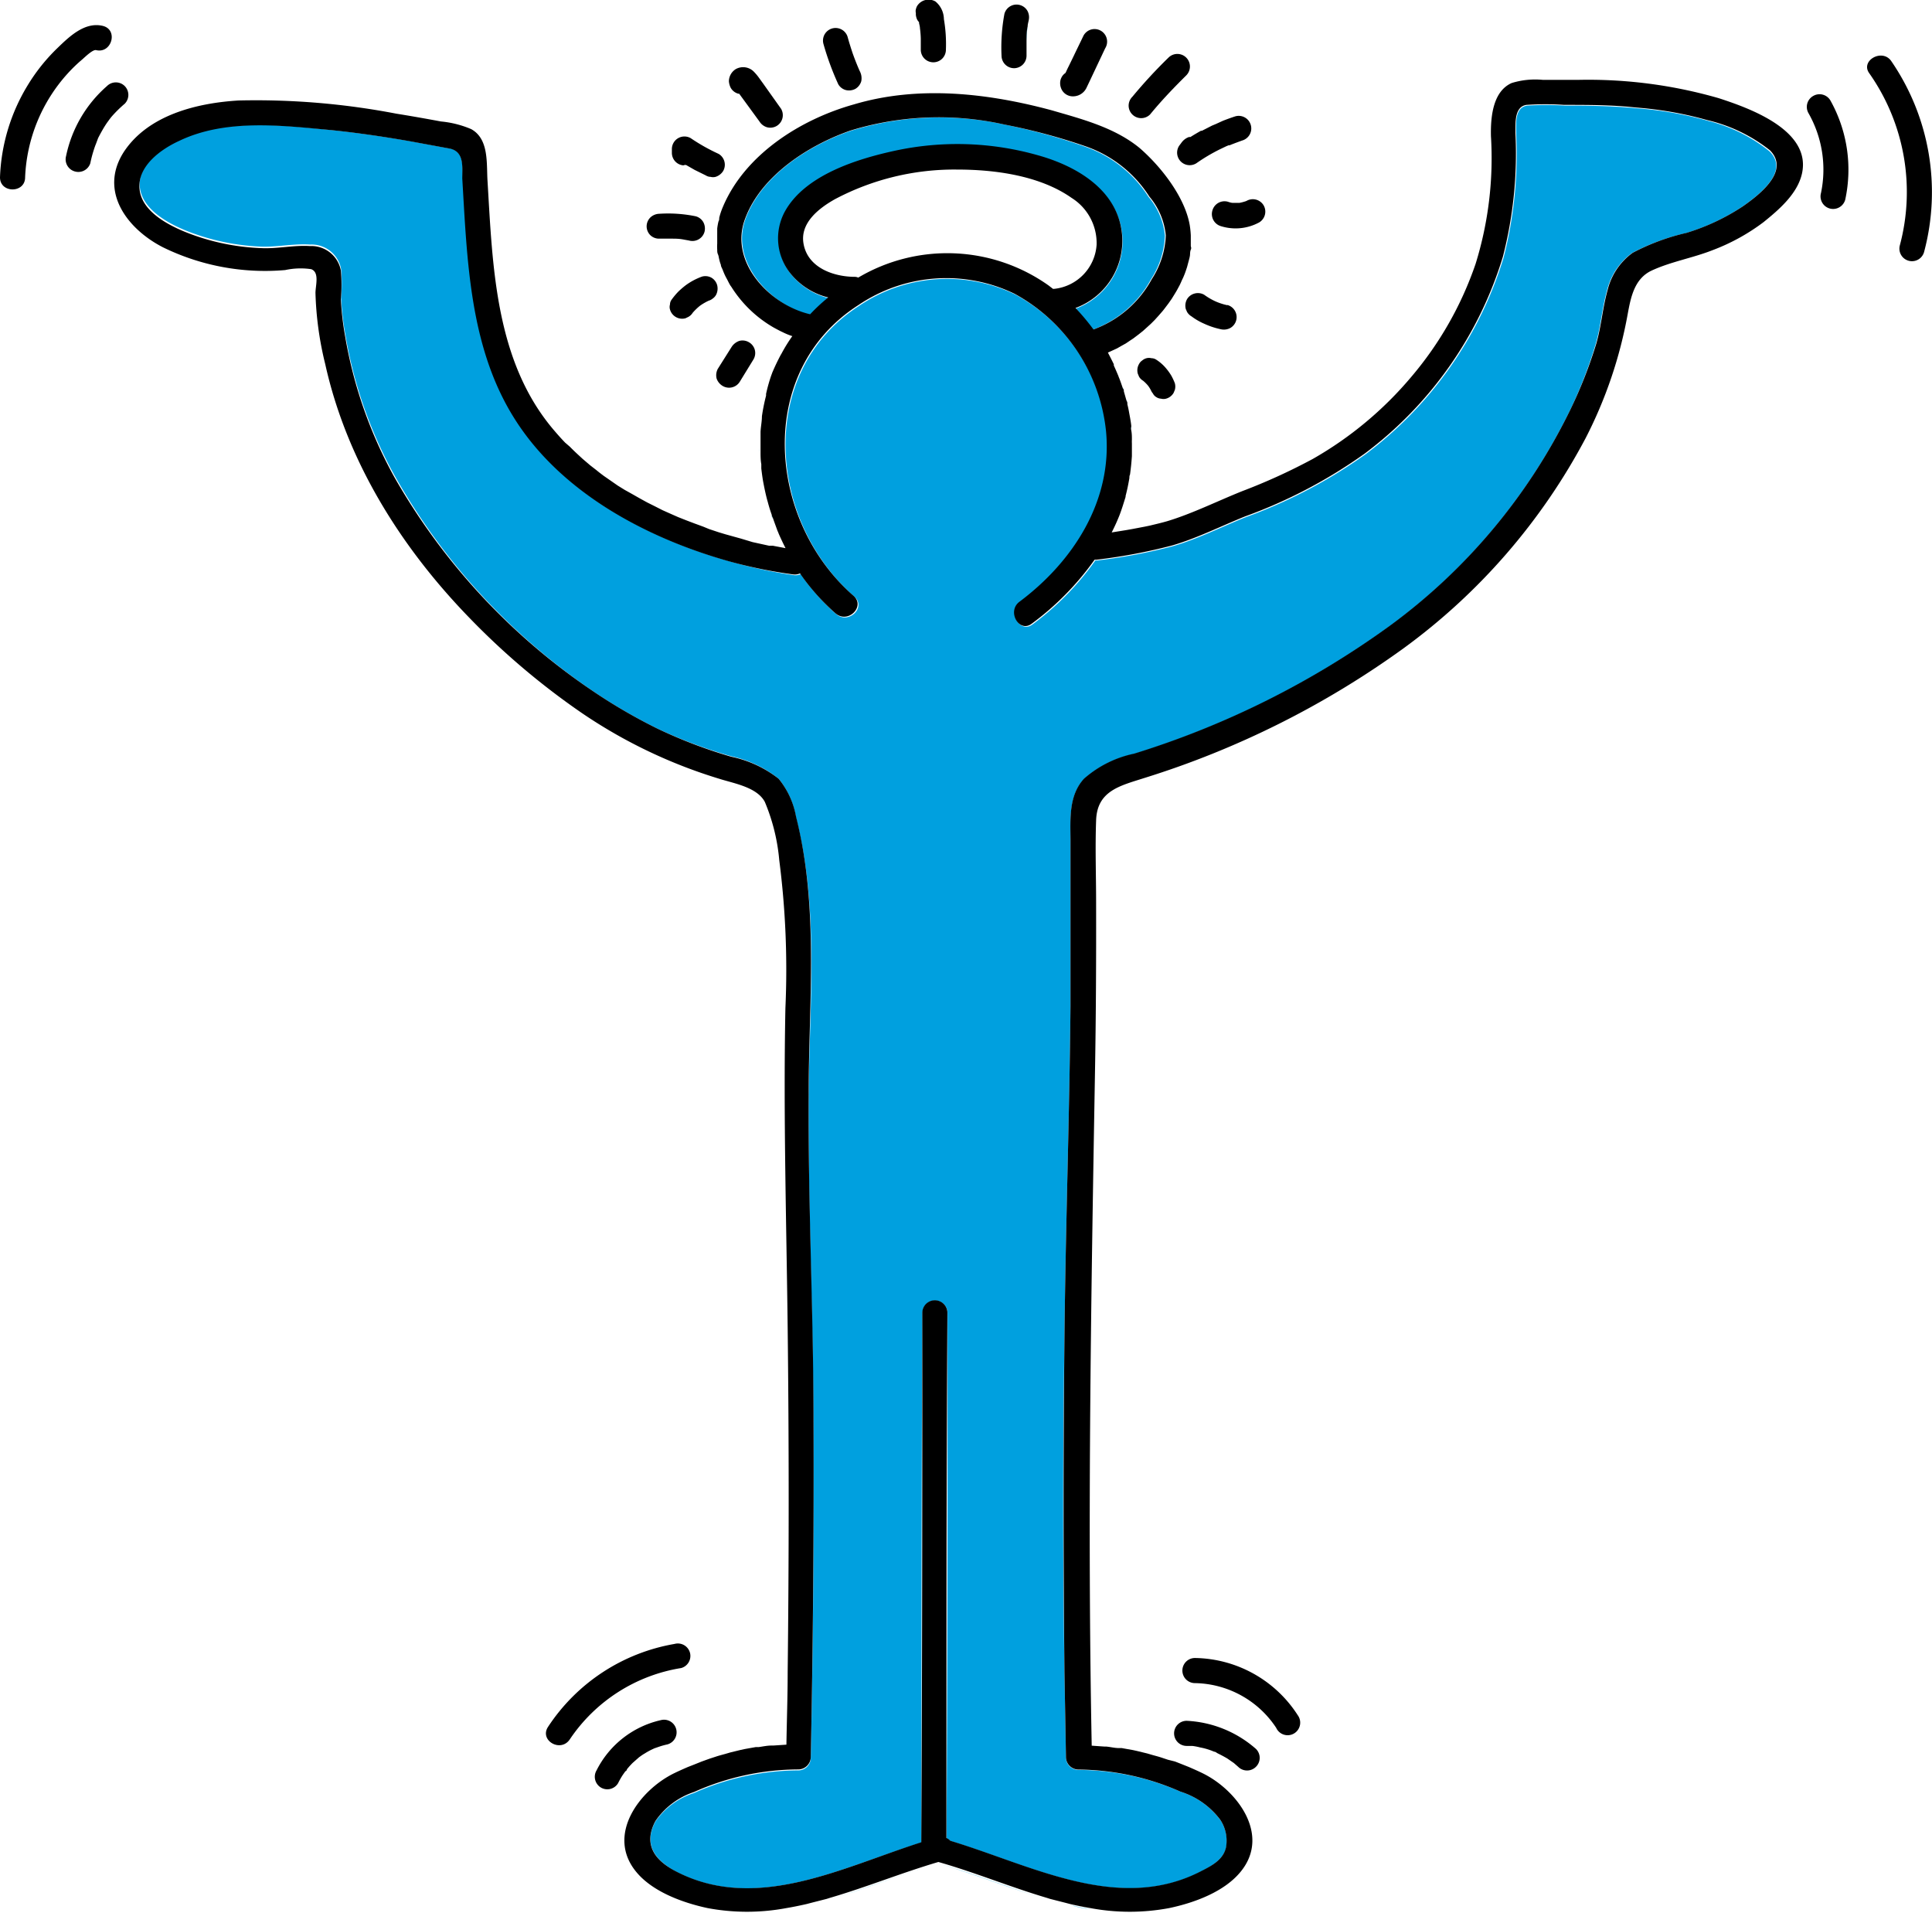 <svg xmlns="http://www.w3.org/2000/svg" viewBox="0 0 153.84 152.3"><g id="Layer_2" data-name="Layer 2"><g id="Layer_1-2" data-name="Layer 1"><path d="M94.75,19.78c0,.16,0,.32-.07.48C94.71,20.1,94.73,19.94,94.75,19.78Z" fill="#00a0df"/><path d="M94.73,17.85a7.22,7.22,0,0,1,.08.8A7.22,7.22,0,0,0,94.73,17.85Z" fill="#00a0df"/><path d="M94.37,21.41c-.05.15-.1.29-.16.43C94.27,21.7,94.32,21.56,94.37,21.41Z" fill="#00a0df"/><path d="M94.6,20.61c0,.15-.07.3-.12.45C94.53,20.91,94.56,20.76,94.6,20.61Z" fill="#00a0df"/><path d="M94.8,18.92c0,.18,0,.36,0,.54C94.8,19.28,94.8,19.1,94.8,18.92Z" fill="#00a0df"/><path d="M94.05,22.19c-.06.14-.12.28-.19.42C93.93,22.47,94,22.33,94.05,22.19Z" fill="#00a0df"/><path d="M92.72,24.39c-.09.12-.18.24-.28.35C92.54,24.63,92.63,24.51,92.72,24.39Z" fill="#00a0df"/><path d="M93.67,23c-.07.13-.15.26-.23.39C93.52,23.22,93.6,23.09,93.67,23Z" fill="#00a0df"/><path d="M92.17,25.05l-.3.33Z" fill="#00a0df"/><path d="M91.57,25.68l-.32.29Z" fill="#00a0df"/><path d="M93.23,23.69l-.26.37Z" fill="#00a0df"/><path d="M57.27,17.34a5.52,5.52,0,0,1,.28-.84A5.52,5.52,0,0,0,57.27,17.34Z" fill="#00a0df"/><path d="M61.48,29.84a.78.78,0,0,0,.05-.14A.78.78,0,0,1,61.48,29.84Z" fill="#00a0df"/><path d="M58.29,22.86c0-.07-.09-.14-.14-.21S58.25,22.79,58.29,22.86Z" fill="#00a0df"/><path d="M62.22,28.25l.05-.08A.56.56,0,0,0,62.22,28.25Z" fill="#00a0df"/><path d="M61.67,26.09Z" fill="#00a0df"/><path d="M62.4,26.46h0Z" fill="#00a0df"/><path d="M60.94,31.5l0-.14Z" fill="#00a0df"/><path d="M90.94,26.25l-.34.27Z" fill="#00a0df"/><path d="M57.15,19.87a3.56,3.56,0,0,1,0-.47A3.56,3.56,0,0,0,57.15,19.87Z" fill="#00a0df"/><path d="M57.11,18.19a5,5,0,0,1,.1-.56A5,5,0,0,0,57.11,18.19Z" fill="#00a0df"/><path d="M57.07,19c0-.17,0-.34,0-.51C57.08,18.7,57.07,18.87,57.07,19Z" fill="#00a0df"/><path d="M57.32,20.69c0-.15-.08-.29-.11-.44C57.24,20.4,57.28,20.54,57.32,20.69Z" fill="#00a0df"/><path d="M57.58,21.47c0-.13-.1-.26-.14-.39C57.48,21.21,57.53,21.34,57.58,21.47Z" fill="#00a0df"/><path d="M57.92,22.21c-.06-.11-.12-.22-.17-.33C57.8,22,57.86,22.1,57.92,22.21Z" fill="#00a0df"/><path d="M88.62,28.9l0,.1Z" fill="#00a0df"/><path d="M89.16,40.94h0Z" fill="#00a0df"/><path d="M90.27,26.77c-.11.09-.23.16-.35.24C90,26.93,90.16,26.86,90.27,26.77Z" fill="#00a0df"/><polygon points="88.52 42.39 88.51 42.39 88.51 42.39 88.51 42.39 88.52 42.39" fill="#00a0df"/><path d="M45.36,35.55,45,35.24Z" fill="#00a0df"/><path d="M91.11,41.93l.43-.09Z" fill="#00a0df"/><path d="M89.7,42.2l.45-.08Z" fill="#00a0df"/><polygon points="63.14 26.76 63.14 26.76 63.14 26.76 63.14 26.76 63.14 26.76" fill="#00a0df"/><path d="M74.73,148.36c2.92.83,5.74,2,8.65,2.86-2.91-.85-5.73-2-8.65-2.86Z" fill="#00a0df"/><path d="M136,9.62a28.86,28.86,0,0,0-5.68-1c-1.9-.18-3.8-.22-5.71-.21a22.48,22.48,0,0,0-3,0c-1,.14-.89,1.42-.88,2.24a33,33,0,0,1-1,9.85,30.74,30.74,0,0,1-11,15.67,39.57,39.57,0,0,1-9.52,5c-1.94.78-3.83,1.74-5.83,2.32a44.16,44.16,0,0,1-6,1.13h-.16a22.39,22.39,0,0,1-5,5.09c-1,.77-2-1-1-1.73,4.29-3.2,7.44-8.06,6.91-13.59a14.11,14.11,0,0,0-7.28-10.94,12.49,12.49,0,0,0-12.44.9c-8.23,5.28-7.26,17.15-.39,23.14,1,.84-.45,2.25-1.42,1.41a17.21,17.21,0,0,1-2.84-3.19,1,1,0,0,1-.55.08A38.37,38.37,0,0,1,58,44.66c-6.53-1.85-13.31-5.47-17-11.36-3.57-5.68-3.75-12.61-4.14-19.09-.06-1,.11-2.14-1-2.38l-3.09-.57c-2.1-.37-4.21-.68-6.33-.9-3.92-.4-8.42-.93-12.13.73-1.47.67-3.44,2.05-3.16,3.92s2.66,3,4.24,3.57A18,18,0,0,0,21,19.64c1.24,0,2.46-.25,3.7-.17a2.39,2.39,0,0,1,2.46,1.94,12.51,12.51,0,0,1,0,2.29,23.77,23.77,0,0,0,.35,3,35.22,35.22,0,0,0,3.92,11.18A50.91,50.91,0,0,0,47.18,55,43.72,43.72,0,0,0,52.33,58a38.78,38.78,0,0,0,5.9,2.21A9.09,9.09,0,0,1,62,62a6.57,6.57,0,0,1,1.39,3.11c1.85,7.21,1.06,14.8,1,22.15-.05,8.65.35,17.32.39,26q.06,13.34-.22,26.69a1,1,0,0,1-1,1,20.52,20.52,0,0,0-8.3,1.8A6,6,0,0,0,52.2,145c-1,1.83-.05,3.09,1.62,4,6.4,3.33,13.25-.35,19.55-2.31,0-14,0-28.1.08-42.15a1,1,0,0,1,2,0c0,13.93,0,27.87-.08,41.81a.77.77,0,0,1,.31.22c6.43,1.93,13.39,5.81,19.95,2.43.81-.42,1.76-.93,2-1.89a3,3,0,0,0-.46-2.22A6.34,6.34,0,0,0,94,142.64a20.52,20.52,0,0,0-8.12-1.73,1,1,0,0,1-1-1l-.12-6.74q-.2-13.33,0-26.69c.09-8.78.4-17.55.48-26.32q0-6.64,0-13.3c0-1.68-.14-3.5,1.07-4.83a8.74,8.74,0,0,1,4-2,69.79,69.79,0,0,0,20.34-10.17A46.61,46.61,0,0,0,125,32.7a36.4,36.4,0,0,0,2.07-5.34c.4-1.39.5-2.83.89-4.22a5.18,5.18,0,0,1,2-3,17.55,17.55,0,0,1,4.31-1.59,17.23,17.23,0,0,0,4.47-2.1c1.29-.9,3.81-2.81,2.15-4.41A12.68,12.68,0,0,0,136,9.62Z" fill="#00a0df"/><path d="M66,23.74a5.54,5.54,0,0,1-3.08-2,4.46,4.46,0,0,1-.4-4.79c1.59-3,5.75-4.24,8.79-4.89a23.49,23.49,0,0,1,11.39.36c2.89.84,6,2.58,6.6,5.81a5.7,5.7,0,0,1-3.64,6.34A18,18,0,0,1,87,26.25a8.67,8.67,0,0,0,4.64-4,6.89,6.89,0,0,0,1.12-3.48,5.6,5.6,0,0,0-1.31-3.1,9.83,9.83,0,0,0-5.07-4A47.54,47.54,0,0,0,80,9.92a24,24,0,0,0-12.24.49c-3.31,1.13-7.11,3.55-8.39,7s2,6.9,5.17,7.69A14,14,0,0,1,66,23.74Z" fill="#00a0df"/><path d="M86.87,138.92h0c-.35-17.87-.05-35.72.26-53.59C86.82,103.2,86.52,121.05,86.87,138.92Z" fill="#00a0df"/><polygon points="62.59 138.92 62.59 138.92 62.59 138.92 62.59 138.92" fill="#00a0df"/><path d="M89.39,30.82c0,.08,0,.16.08.24C89.44,31,89.42,30.9,89.39,30.82Z" fill="#00a0df"/><path d="M60.49,34.76c0-.13,0-.25,0-.38C60.49,34.51,60.49,34.63,60.49,34.76Z" fill="#00a0df"/><path d="M89,29.85a1.34,1.34,0,0,0,.07.18A1.34,1.34,0,0,1,89,29.85Z" fill="#00a0df"/><path d="M89.58,27.24l-.36.2Z" fill="#00a0df"/><path d="M88.87,27.64l-.37.17Z" fill="#00a0df"/><path d="M89.68,31.8c0,.1,0,.19.07.29C89.73,32,89.7,31.9,89.68,31.8Z" fill="#00a0df"/><path d="M90.15,34.9a3,3,0,0,0,0,.31A3,3,0,0,1,90.15,34.9Z" fill="#00a0df"/><path d="M90,37.72c0,.1,0,.19-.05.28C90,37.91,90,37.82,90,37.72Z" fill="#00a0df"/><path d="M89.66,39.42a.25.25,0,0,0,0,.07A.25.25,0,0,1,89.66,39.42Z" fill="#00a0df"/><path d="M89.9,32.81l.06.32Z" fill="#00a0df"/><path d="M90.06,33.83c0,.11,0,.23,0,.34C90.09,34.06,90.07,33.94,90.06,33.83Z" fill="#00a0df"/><path d="M61.5,43.43l1,.19Z" fill="#00a0df"/><path d="M56.49,140.1l.52-.17Z" fill="#00a0df"/><path d="M59,139.4l.32-.07Z" fill="#00a0df"/><path d="M93.57,140.32l.66.26Z" fill="#00a0df"/><path d="M50.35,39.35l.58.33Z" fill="#00a0df"/><path d="M51.53,40l.62.31Z" fill="#00a0df"/><path d="M52.74,40.62l.65.29Z" fill="#00a0df"/><path d="M74.72,148.36c-2.92.83-5.74,2-8.65,2.86C69,150.37,71.8,149.19,74.72,148.36Z" fill="#00a0df"/><path d="M55.24,41.67l.71.26Z" fill="#00a0df"/><path d="M54,41.17l.68.28Z" fill="#00a0df"/><path d="M84.85,151.61l-1.22-.31Z" fill="#00a0df"/><path d="M94.68,140.76c.37.16.73.32,1.08.49C95.41,141.08,95.05,140.92,94.68,140.76Z" fill="#00a0df"/><path d="M60.19,139.17l.24,0Z" fill="#00a0df"/><path d="M61.4,139l.14,0Z" fill="#00a0df"/><path d="M48.08,37.87l.52.36Z" fill="#00a0df"/><path d="M91.3,139.6l.41.12Z" fill="#00a0df"/><path d="M86.83,152c-.54-.09-1.07-.2-1.6-.32C85.76,151.83,86.29,151.94,86.83,152Z" fill="#00a0df"/><path d="M47,37.05l.47.36Z" fill="#00a0df"/><path d="M56.5,42.12l.75.25Z" fill="#00a0df"/><path d="M57.74,139.72l.41-.12Z" fill="#00a0df"/><path d="M46,36.17l.41.36Z" fill="#00a0df"/><path d="M49.19,38.64l.55.34Z" fill="#00a0df"/><path d="M89,139.13l.24,0Z" fill="#00a0df"/><path d="M62,42.48a2.44,2.44,0,0,0-.1-.24A2.44,2.44,0,0,1,62,42.48Z" fill="#00a0df"/><path d="M87.91,139l.14,0Z" fill="#00a0df"/><path d="M61.51,41.29c0-.09-.07-.19-.1-.28C61.44,41.1,61.47,41.2,61.51,41.29Z" fill="#00a0df"/><path d="M61.1,40,61,39.79Z" fill="#00a0df"/><path d="M60.76,38.53v0Z" fill="#00a0df"/><path d="M90.16,139.33l.32.07Z" fill="#00a0df"/><path d="M60.58,37.3l0-.35Z" fill="#00a0df"/><path d="M92.44,139.93l.51.17Z" fill="#00a0df"/><path d="M55.23,140.58l.65-.26Z" fill="#00a0df"/><path d="M57.78,42.53l.79.22Z" fill="#00a0df"/><path d="M53.69,141.25c.35-.17.71-.33,1.08-.49C54.4,140.92,54,141.08,53.69,141.25Z" fill="#00a0df"/><path d="M60.49,36.06c0-.14,0-.28,0-.42C60.48,35.78,60.48,35.92,60.49,36.06Z" fill="#00a0df"/><path d="M64.22,151.71c-.53.12-1.06.23-1.6.32C63.16,151.94,63.69,151.83,64.22,151.71Z" fill="#00a0df"/><path d="M60.29,43.18l.91.2Z" fill="#00a0df"/><path d="M59,42.88l.84.21Z" fill="#00a0df"/><path d="M65.82,151.3l-1.22.31Z" fill="#00a0df"/><path d="M50.45,140.33l.49-.43Z" fill="#00a0df"/><path d="M52.2,139.15h0Z" fill="#00a0df"/><path d="M8.75,9.49h0Z" fill="#00a0df"/><path d="M53.41,19c.32,0,.64,0,1,.07C54.05,19,53.73,19,53.41,19Z" fill="#00a0df"/><polygon points="54.62 13.09 54.62 13.09 54.62 13.09 54.62 13.09" fill="#00a0df"/><path d="M56.21,13.93l-.89-.44Z" fill="#00a0df"/><path d="M58.79,7.46h.07l1.62,2.22L58.86,7.47Z" fill="#00a0df"/><path d="M67.87,4.16q.21.6.45,1.17Q68.08,4.76,67.87,4.16Z" fill="#00a0df"/><path d="M72.94,1.21a.57.57,0,0,1,0-.13A.57.57,0,0,0,72.94,1.21Z" fill="#00a0df"/><path d="M73,1.52l0,0Z" fill="#00a0df"/><path d="M72.94.87a1.1,1.1,0,0,1,.11-.35A1.1,1.1,0,0,0,72.94.87Z" fill="#00a0df"/><path d="M73.21,1.79h0c0,.13.05.26.07.4,0-.14,0-.27-.07-.4Z" fill="#00a0df"/><path d="M73.28,2.25a7.93,7.93,0,0,1,.07.84A7.93,7.93,0,0,0,73.28,2.25Z" fill="#00a0df"/><path d="M81.73,3.25c0-.38,0-.77.09-1.15C81.78,2.48,81.74,2.87,81.73,3.25Z" fill="#00a0df"/><path d="M84.46,6.34A1.27,1.27,0,0,1,84.61,6,1,1,0,0,0,84.46,6.34Z" fill="#00a0df"/><path d="M95.63,10.45l.08,0Z" fill="#00a0df"/><path d="M98.43,9.24c-.34.11-.67.23-1,.36C97.76,9.47,98.09,9.35,98.43,9.24Z" fill="#00a0df"/><path d="M96.51,10l.29-.12Z" fill="#00a0df"/><path d="M99.21,16l0,0,0,0a3.44,3.44,0,0,1-.55.15h0A3.44,3.44,0,0,0,99.21,16Z" fill="#00a0df"/><path d="M96.8,24h0a5.15,5.15,0,0,1-.91-.53,5.15,5.15,0,0,0,.91.53Z" fill="#00a0df"/><polygon points="91.69 31.19 91.63 31.04 91.63 31.04 91.69 31.19" fill="#00a0df"/><path d="M91,30.29a3,3,0,0,1,.4.4,2.5,2.5,0,0,1,.29.5,2.5,2.5,0,0,0-.29-.5A3,3,0,0,0,91,30.29Z" fill="#00a0df"/><polygon points="91.02 30.3 91 30.29 91.02 30.3 91.02 30.3" fill="#00a0df"/><path d="M55.07,25a4.5,4.5,0,0,1,.69-.69,4.46,4.46,0,0,1,.8-.45,4.46,4.46,0,0,0-.8.45A4.5,4.5,0,0,0,55.07,25Z" fill="#00a0df"/><polygon points="56.56 23.89 56.45 23.93 56.45 23.93 56.56 23.89" fill="#00a0df"/><path d="M136.87,7.82a37.48,37.48,0,0,0-11.25-1.46c-.92,0-1.84,0-2.75,0a6.37,6.37,0,0,0-2.5.25c-1.53.68-1.68,2.78-1.65,4.23A28.4,28.4,0,0,1,117.5,21a27.72,27.72,0,0,1-5.12,9,29,29,0,0,1-7.85,6.54,47.32,47.32,0,0,1-5.61,2.56c-2,.8-4,1.8-6,2.4-.45.13-.89.23-1.34.34l-.43.09-1,.19-.45.08-1.18.19h0A15.39,15.39,0,0,0,89.15,41h0c.18-.47.34-1,.48-1.45a.25.25,0,0,1,0-.07c.12-.46.22-.94.3-1.42,0-.09,0-.18.05-.28q.1-.72.15-1.47c0-.34,0-.69,0-1a3,3,0,0,1,0-.31c0-.24,0-.48-.05-.73s0-.23,0-.34-.06-.47-.1-.7l-.06-.32q-.06-.36-.15-.72c0-.1,0-.19-.07-.29l-.21-.74c0-.08,0-.16-.08-.24-.09-.27-.18-.53-.28-.79a1.34,1.34,0,0,1-.07-.18c-.12-.29-.24-.57-.37-.85l0-.1c-.15-.31-.31-.62-.47-.93l.35-.16.37-.17.35-.2.36-.2.34-.23c.12-.08.24-.15.35-.24l.33-.25.34-.27.31-.28.32-.29.3-.3.3-.33.27-.31c.1-.11.19-.23.28-.35l.25-.33.26-.37.21-.34c.08-.13.16-.26.23-.39l.19-.35c.07-.14.13-.28.19-.42a3.73,3.73,0,0,0,.16-.35c.06-.14.11-.28.16-.43s.08-.23.11-.35.08-.3.12-.45.06-.23.08-.35,0-.32.07-.48,0-.21,0-.32,0-.36,0-.54,0-.18,0-.27a7.22,7.22,0,0,0-.08-.8c-.38-2.27-2.32-4.72-4-6.17-2-1.64-4.63-2.31-7-3-5.09-1.37-10.6-2-15.74-.47C63.74,9.5,59.3,12.31,57.55,16.5a5.52,5.52,0,0,0-.28.84c0,.1,0,.19-.06.29a5,5,0,0,0-.1.56c0,.11,0,.23,0,.34s0,.34,0,.51l0,.36a3.56,3.56,0,0,0,0,.47c0,.13,0,.25.06.38s.07.29.11.44a2.91,2.91,0,0,0,.12.39c0,.13.09.26.14.39s.11.28.17.41.11.22.17.33.15.3.23.44.1.14.14.21a9.68,9.68,0,0,0,3.38,3.23h0c.24.13.48.26.72.37h0a5.21,5.21,0,0,0,.74.3h0a12.71,12.71,0,0,0-.87,1.41l-.05.08c-.25.47-.48.95-.69,1.45a.78.78,0,0,1-.05.14A12.91,12.91,0,0,0,61,31.36l0,.14a14.87,14.87,0,0,0-.33,1.64c0,.41-.09.82-.11,1.24,0,.13,0,.25,0,.38,0,.29,0,.59,0,.88s0,.28,0,.42,0,.59.06.89l0,.35c.05.41.1.81.18,1.21v0c.08.42.17.84.28,1.26l.06.21c.09.34.19.67.31,1,0,.09.06.19.1.28.11.32.23.64.36,1a2.44,2.44,0,0,1,.1.24q.26.59.54,1.14h0l-1-.19-.3,0-.91-.2-.41-.09L59,42.88l-.47-.13-.79-.22-.53-.16-.75-.25L56,41.93l-.71-.26-.58-.22L54,41.17l-.59-.26-.65-.29-.59-.3L51.53,40l-.6-.33-.58-.33L49.74,39l-.55-.34-.59-.41-.52-.36c-.2-.15-.4-.3-.59-.46L47,37.05l-.61-.52L46,36.17c-.22-.2-.43-.41-.64-.62L45,35.24c-.31-.32-.61-.66-.9-1-4.67-5.48-4.87-13-5.28-19.84-.09-1.4.13-3.33-1.3-4.12a8,8,0,0,0-2.41-.61c-1.18-.22-2.36-.43-3.55-.62A59.13,59.13,0,0,0,19,8c-3.32.2-7.21,1.15-9.15,4.11-2,3.13.29,6.13,3.13,7.58a18.49,18.49,0,0,0,9.73,1.81,5.79,5.79,0,0,1,2.07-.07c.67.25.35,1.27.34,1.88A26.5,26.5,0,0,0,25.9,29c1.71,7.69,6,14.54,11.45,20.16a58.54,58.54,0,0,0,9,7.62A40.22,40.22,0,0,0,57.27,62c1.15.37,3,.66,3.63,1.84a15.41,15.41,0,0,1,1.15,4.64,68.2,68.2,0,0,1,.49,11.78c-.17,8.49.08,17,.18,25.45q.16,13.72,0,27.44c0,1.92-.07,3.84-.1,5.75h0l-1.05.07-.14,0c-.33,0-.65.07-1,.12l-.24,0-.9.16-.32.07-.82.2-.41.12c-.25.07-.49.13-.73.21l-.52.17-.61.22-.65.26-.46.18c-.37.16-.73.32-1.08.49-2.75,1.34-5.43,4.89-3.06,7.82,1.3,1.62,3.75,2.5,5.71,2.92a17,17,0,0,0,6.28,0c.54-.09,1.07-.2,1.6-.32l.38-.1,1.22-.31.25-.08c2.91-.85,5.73-2,8.65-2.86h0c2.92.83,5.74,2,8.65,2.86l.25.08,1.22.31.38.1c.53.12,1.06.23,1.6.32a17,17,0,0,0,6.28,0c2-.42,4.41-1.3,5.71-2.92,2.37-2.93-.31-6.48-3.06-7.82-.35-.17-.71-.33-1.08-.49l-.45-.18-.66-.26L93,140.1l-.51-.17c-.24-.08-.48-.14-.73-.21l-.41-.12-.82-.2-.32-.07-.9-.16-.24,0c-.32,0-.64-.09-1-.12l-.14,0-1-.07h0c-.35-17.87-.05-35.72.26-53.59.08-4.51.1-9,.09-13.55,0-2.16-.08-4.34,0-6.51.07-2.38,1.91-2.77,3.84-3.39a71.46,71.46,0,0,0,20.62-10.31,49.16,49.16,0,0,0,14.52-16.75A35.18,35.18,0,0,0,129.61,25c.25-1.36.54-2.82,1.91-3.46,1.53-.71,3.27-1,4.84-1.62a16.23,16.23,0,0,0,4.06-2.23c1.24-1,2.72-2.27,3.07-3.89C144.23,10.37,139.33,8.62,136.87,7.82ZM59.34,17.39c1.28-3.43,5.08-5.85,8.39-7A24,24,0,0,1,80,9.92a47.54,47.54,0,0,1,6.45,1.73,9.83,9.83,0,0,1,5.07,4,5.6,5.6,0,0,1,1.31,3.1,6.89,6.89,0,0,1-1.12,3.48,8.67,8.67,0,0,1-4.64,4,18,18,0,0,0-1.43-1.71,5.7,5.7,0,0,0,3.64-6.34c-.56-3.23-3.71-5-6.6-5.81A23.49,23.49,0,0,0,71.26,12c-3,.65-7.2,1.94-8.79,4.89a4.46,4.46,0,0,0,.4,4.79,5.54,5.54,0,0,0,3.08,2,14,14,0,0,0-1.44,1.34C61.32,24.29,58,20.87,59.34,17.39Zm9,4.71a.71.71,0,0,0-.26-.06c-1.71,0-3.78-.73-4.1-2.66-.28-1.65,1.25-2.82,2.52-3.53a20.3,20.3,0,0,1,9.73-2.35c3,0,6.57.48,9.09,2.25a4.25,4.25,0,0,1,2,3.73A3.78,3.78,0,0,1,83.91,23l-.06,0-.35-.27A13.93,13.93,0,0,0,68.34,22.1Zm70.42-5.66a17.23,17.23,0,0,1-4.47,2.1A17.55,17.55,0,0,0,130,20.13a5.18,5.18,0,0,0-2,3c-.39,1.39-.49,2.83-.89,4.22A36.4,36.4,0,0,1,125,32.7a46.61,46.61,0,0,1-14.36,17.14A69.79,69.79,0,0,1,90.31,60a8.74,8.74,0,0,0-4,2c-1.21,1.33-1.08,3.15-1.07,4.83q0,6.65,0,13.3c-.08,8.77-.39,17.54-.48,26.32s-.09,17.8,0,26.69l.12,6.74a1,1,0,0,0,1,1A20.52,20.52,0,0,1,94,142.64a6.34,6.34,0,0,1,3.16,2.23,3,3,0,0,1,.46,2.22c-.23,1-1.18,1.47-2,1.89-6.56,3.38-13.52-.5-19.95-2.43a.77.77,0,0,0-.31-.22c0-13.94,0-27.88.08-41.81a1,1,0,0,0-2,0c0,14,0,28.1-.08,42.15-6.3,2-13.15,5.64-19.55,2.31-1.67-.87-2.62-2.13-1.62-4a6,6,0,0,1,3.07-2.31,20.52,20.52,0,0,1,8.3-1.8,1,1,0,0,0,1-1q.27-13.35.22-26.69c0-8.66-.44-17.33-.39-26,0-7.35.83-14.94-1-22.15A6.57,6.57,0,0,0,62,62a9.09,9.09,0,0,0-3.76-1.75A38.78,38.78,0,0,1,52.33,58,43.72,43.72,0,0,1,47.18,55a50.91,50.91,0,0,1-15.77-17,35.22,35.22,0,0,1-3.92-11.18,23.77,23.77,0,0,1-.35-3,12.51,12.51,0,0,0,0-2.29,2.39,2.39,0,0,0-2.46-1.94c-1.24-.08-2.46.2-3.7.17a18,18,0,0,1-5.62-1.06c-1.58-.57-4-1.69-4.24-3.57s1.69-3.25,3.16-3.92C18,9.43,22.47,10,26.39,10.36c2.12.22,4.23.53,6.33.9l3.09.57c1.15.24,1,1.4,1,2.38.39,6.48.57,13.41,4.14,19.09,3.69,5.89,10.47,9.51,17,11.36a38.37,38.37,0,0,0,5.2,1.07,1,1,0,0,0,.55-.08,17.21,17.21,0,0,0,2.84,3.19c1,.84,2.39-.57,1.42-1.41-6.87-6-7.84-17.86.39-23.14a12.49,12.49,0,0,1,12.44-.9,14.11,14.11,0,0,1,7.28,10.94c.53,5.53-2.62,10.39-6.91,13.59-1,.77,0,2.5,1,1.73a22.39,22.39,0,0,0,5-5.09h.16a44.16,44.16,0,0,0,6-1.13c2-.58,3.89-1.54,5.83-2.32a39.57,39.57,0,0,0,9.52-5,30.74,30.74,0,0,0,11-15.67,33,33,0,0,0,1-9.85c0-.82-.08-2.1.88-2.24a22.48,22.48,0,0,1,3,0c1.91,0,3.81,0,5.71.21a28.86,28.86,0,0,1,5.68,1,12.68,12.68,0,0,1,5,2.41C142.57,13.63,140.05,15.54,138.76,16.44Z"/><path d="M49.92,140.92c-.09.12,0,0,0-.06a6,6,0,0,1,.48-.53l.49-.43,0,0h0l.14-.1a3.28,3.28,0,0,1,.31-.2,5.36,5.36,0,0,1,.62-.34l.15-.07h0l.32-.11a5.75,5.75,0,0,1,.71-.2,1,1,0,0,0,.7-1.23,1,1,0,0,0-1.23-.7,7.6,7.6,0,0,0-5.11,4,1,1,0,0,0,.36,1.37,1,1,0,0,0,1.36-.36,6,6,0,0,1,.37-.65l.19-.27Z"/><path d="M54.94,131.58a1,1,0,0,0-1.23-.7,15.13,15.13,0,0,0-10.07,6.6c-.71,1.08,1,2.08,1.73,1a13.2,13.2,0,0,1,8.87-5.68A1,1,0,0,0,54.94,131.58Z"/><path d="M94.49,137a1,1,0,0,0-1,1,1,1,0,0,0,1,1l.31,0h.13a4.38,4.38,0,0,1,.63.12,5.16,5.16,0,0,1,1.21.38c-.22-.12.08,0,.13.06l.28.14c.19.1.38.2.56.31l.52.36h0l.09.08.24.21a1,1,0,0,0,1.42,0,1,1,0,0,0,0-1.42A9,9,0,0,0,94.49,137Z"/><path d="M95.15,132a1,1,0,0,0,0,2,7.9,7.9,0,0,1,6.47,3.56,1,1,0,1,0,1.72-1A9.9,9.9,0,0,0,95.15,132Z"/><path d="M144.38,7.64A1,1,0,0,0,144,9a9.1,9.1,0,0,1,1,6.37,1,1,0,1,0,1.93.53A11.29,11.29,0,0,0,145.75,8,1,1,0,0,0,144.38,7.64Z"/><path d="M150.58,4.84c-.73-1-2.47,0-1.73,1a16.44,16.44,0,0,1,2.43,13.69,1,1,0,0,0,1.93.53A18.44,18.44,0,0,0,150.58,4.84Z"/><path d="M9.93,6.85a1,1,0,0,0-1.41,0,10.13,10.13,0,0,0-3.26,5.58A1,1,0,0,0,6,13.66,1,1,0,0,0,7.19,13a10,10,0,0,1,.4-1.42l.06-.15v0L7.81,11c.11-.22.23-.44.35-.65s.24-.4.37-.59l.22-.3h0l.1-.13A9.84,9.84,0,0,1,9.93,8.26,1,1,0,0,0,9.93,6.85Z"/><path d="M6.55,4.73c.23-.2.84-.8,1.1-.74,1.25.3,1.79-1.63.53-1.93-1.43-.34-2.66.85-3.61,1.77a14.68,14.68,0,0,0-2.39,3A15.09,15.09,0,0,0,0,14.12c0,1.28,2,1.28,2,0A13.09,13.09,0,0,1,5.39,5.85,12.27,12.27,0,0,1,6.55,4.73Z"/><path d="M52.43,19c.33,0,.65,0,1,0s.64,0,1,.07h0l.44.08a1,1,0,0,0,1.23-.7,1.07,1.07,0,0,0-.1-.77,1,1,0,0,0-.6-.46,10.92,10.92,0,0,0-2.91-.2,1.08,1.08,0,0,0-.7.29,1,1,0,0,0-.3.71,1,1,0,0,0,.3.71A1,1,0,0,0,52.43,19Z"/><path d="M54.41,13.13a.78.78,0,0,0,.21,0h0l.7.4.89.44a.72.72,0,0,0,.37.11.77.77,0,0,0,.4,0,1.1,1.1,0,0,0,.6-.46,1,1,0,0,0,.1-.77,1,1,0,0,0-.46-.6A15.13,15.13,0,0,1,55,11a1,1,0,0,0-1,0,1,1,0,0,0-.5.86c0,.11,0,.21,0,.31a1,1,0,0,0,1,1Z"/><path d="M58.79,7.46h.07l1.62,2.22a1.06,1.06,0,0,0,.59.45,1,1,0,0,0,.77-.1,1,1,0,0,0,.36-1.36l-1.42-2-.34-.47A4.12,4.12,0,0,0,60,5.68a1.2,1.2,0,0,0-1.41-.18,1.16,1.16,0,0,0-.5.65,1.13,1.13,0,0,0-.05.32,1.4,1.4,0,0,0,.15.53A1,1,0,0,0,58.79,7.46Z"/><path d="M66.75,6.71a1,1,0,0,0,.6.46,1.08,1.08,0,0,0,.77-.1,1.06,1.06,0,0,0,.46-.6,1.21,1.21,0,0,0-.1-.77c-.06-.12-.11-.24-.16-.36h0q-.24-.57-.45-1.17c-.13-.4-.26-.8-.37-1.21a1,1,0,0,0-1.93.54A22.2,22.2,0,0,0,66.75,6.71Z"/><path d="M72.93,1.08a.57.57,0,0,0,0,.13,1.28,1.28,0,0,0,.07.28l0,0a.8.8,0,0,0,.18.27h0c0,.13.05.26.07.4h0v.06a7.93,7.93,0,0,1,.07.84q0,.45,0,.9a1,1,0,0,0,1,1,1,1,0,0,0,1-1,11.74,11.74,0,0,0-.16-2.44,1.85,1.85,0,0,0-.67-1.4,1.08,1.08,0,0,0-1.47.37,1.1,1.1,0,0,0-.11.35A1.48,1.48,0,0,0,72.93,1.08Z"/><path d="M80.74,5.43a1,1,0,0,0,1-1c0-.39,0-.78,0-1.18s0-.77.09-1.15v0c0-.16.05-.31.08-.47a1.08,1.08,0,0,0-.1-.77,1,1,0,0,0-.6-.46,1,1,0,0,0-1.23.7,14.5,14.5,0,0,0-.23,3.35A1,1,0,0,0,80.74,5.43Z"/><path d="M85.46,7.67A1.19,1.19,0,0,0,86.51,7l.3-.63L88,3.85a1,1,0,1,0-1.73-1c-.26.55-.53,1.09-.79,1.64l-.39.8c-.07.14-.14.28-.2.42l-.05.1a1,1,0,0,0-.24.23,1.27,1.27,0,0,0-.15.31,1.12,1.12,0,0,0,.11.82A1,1,0,0,0,85.46,7.67Z"/><path d="M91.58,9.11C92.49,8,93.45,7,94.46,6a1,1,0,0,0,0-1.41,1,1,0,0,0-1.42,0A39.63,39.63,0,0,0,90.17,7.7a1,1,0,0,0-.3.7,1,1,0,0,0,1.71.71Z"/><path d="M96.8,9.88l-.29.12-.8.41-.08,0c-.28.16-.56.32-.84.5h-.12a1.24,1.24,0,0,0-.6.46l-.18.24A1,1,0,0,0,95.26,13a14.16,14.16,0,0,1,1.87-1.11l.5-.24.19-.08h0l.08,0c.34-.14.7-.27,1-.38a1,1,0,1,0-.53-1.93c-.34.11-.67.23-1,.36Z"/><path d="M99.25,16l0,0a3.44,3.44,0,0,1-.55.15h-.24c-.1,0-.21,0-.31,0s-.26-.05-.38-.09a1,1,0,0,0-1.23.7A1,1,0,0,0,97.2,18a3.94,3.94,0,0,0,3.06-.29,1,1,0,0,0,.36-1.36A1,1,0,0,0,99.25,16Z"/><path d="M97.73,24.3A5,5,0,0,1,96.8,24h0a5.15,5.15,0,0,1-.91-.53,1,1,0,0,0-.77-.1,1,1,0,0,0-.6.45,1.06,1.06,0,0,0-.1.78l.1.23a1,1,0,0,0,.36.36,5,5,0,0,0,1,.58,6.2,6.2,0,0,0,1.32.44,1.08,1.08,0,0,0,.77-.1,1,1,0,0,0-.24-1.83Z"/><path d="M92.08,31.62a.74.74,0,0,0,.37.12.77.77,0,0,0,.4,0,1,1,0,0,0,.6-.46l.1-.24a1,1,0,0,0,0-.53,4.66,4.66,0,0,0-.28-.6,4.21,4.21,0,0,0-.39-.55,3.38,3.38,0,0,0-.82-.73.67.67,0,0,0-.37-.11.78.78,0,0,0-.4,0,.86.86,0,0,0-.34.18.75.75,0,0,0-.25.28,1,1,0,0,0-.1.77l.1.24a.89.89,0,0,0,.32.32h0l0,0a3,3,0,0,1,.4.4,2.5,2.5,0,0,1,.29.5L91.63,31h0a.76.76,0,0,0,.17.32A.7.7,0,0,0,92.08,31.62Z"/><path d="M56.67,22.12a1,1,0,0,0-.77-.1,5.15,5.15,0,0,0-1.27.67,6.4,6.4,0,0,0-.62.53,5.64,5.64,0,0,0-.54.65.63.63,0,0,0-.12.37.69.69,0,0,0,0,.4,1,1,0,0,0,.45.59,1,1,0,0,0,.78.11l.23-.11a.93.93,0,0,0,.36-.35l-.12.15a4.5,4.5,0,0,1,.69-.69,4.46,4.46,0,0,1,.8-.45l-.11.05h0a.9.9,0,0,0,.32-.17.87.87,0,0,0,.26-.28,1.09,1.09,0,0,0,.1-.77A1,1,0,0,0,56.67,22.12Z"/><path d="M57.55,30.73a1,1,0,0,0,.77.1,1,1,0,0,0,.6-.46L60,28.61a1,1,0,0,0,.1-.77,1,1,0,0,0-.46-.59,1,1,0,0,0-.77-.11,1.19,1.19,0,0,0-.6.46l-1.11,1.76a1.09,1.09,0,0,0-.1.77A1.1,1.1,0,0,0,57.55,30.73Z"/></g></g></svg>